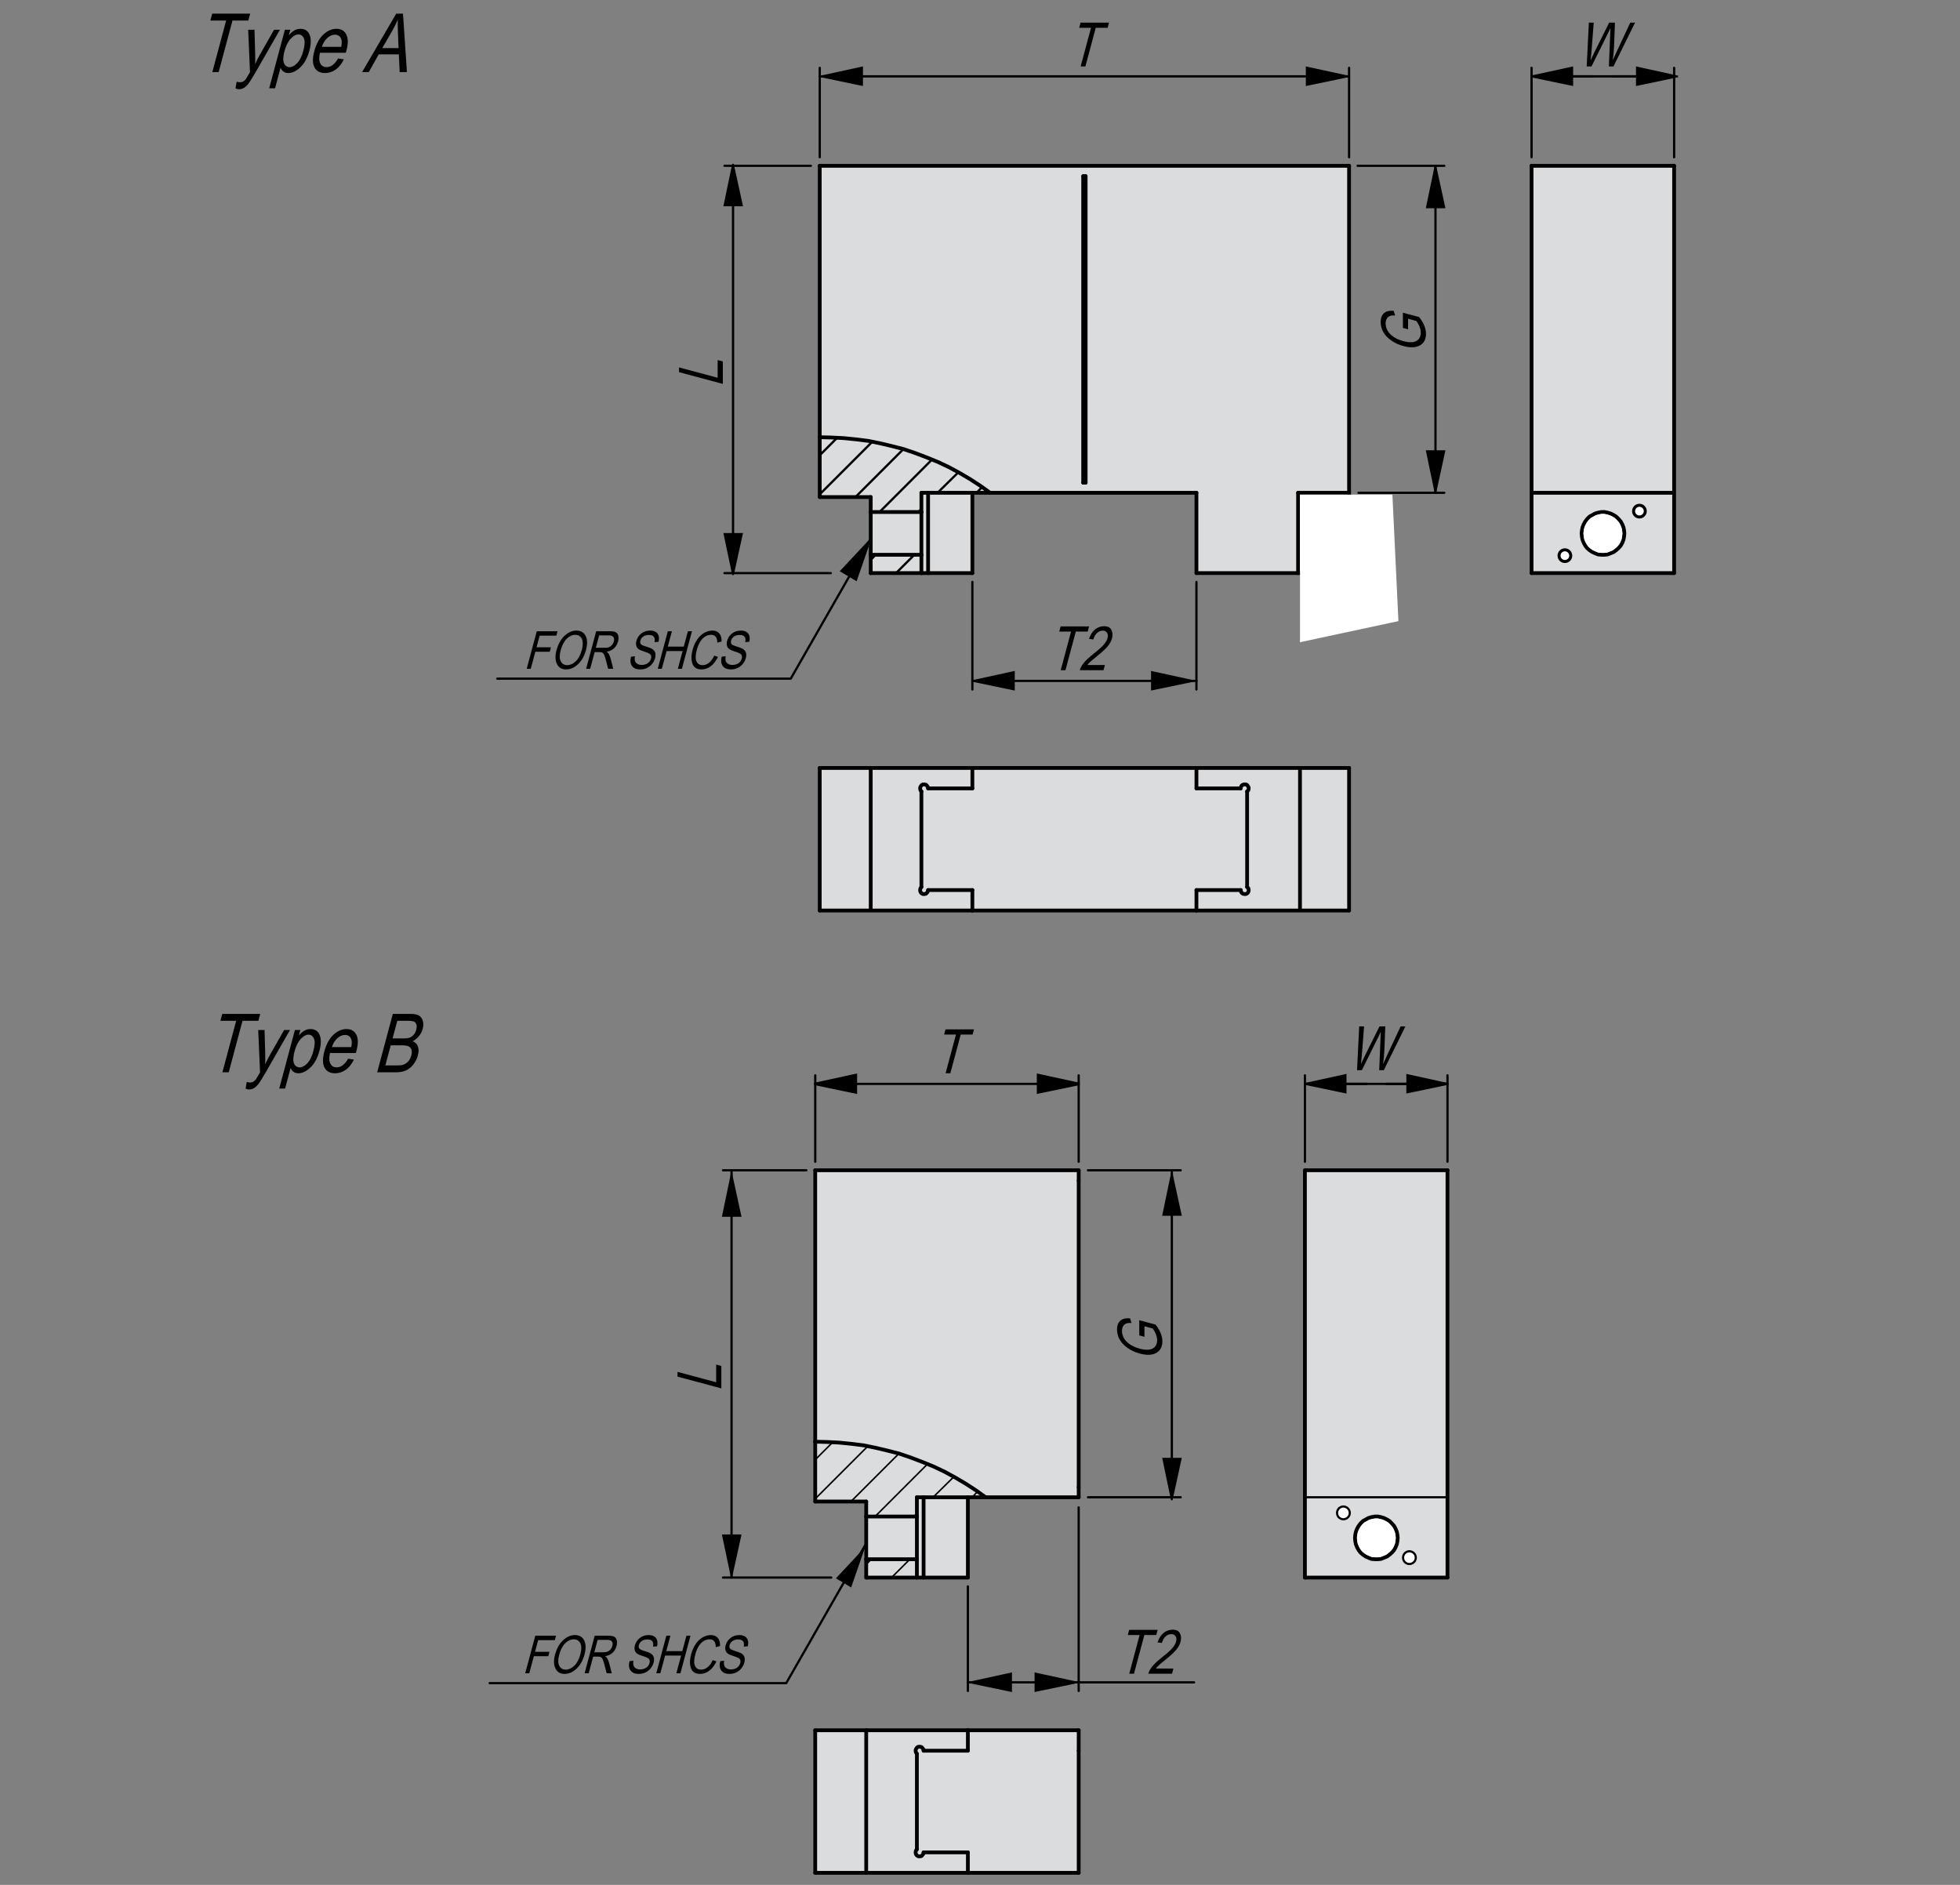 <?xml version="1.0" encoding="utf-8"?>
<!-- Generator: Adobe Illustrator 16.0.3, SVG Export Plug-In . SVG Version: 6.00 Build 0)  -->
<!DOCTYPE svg PUBLIC "-//W3C//DTD SVG 1.1//EN" "http://www.w3.org/Graphics/SVG/1.1/DTD/svg11.dtd">
<svg version="1.1" id="G316-both" xmlns="http://www.w3.org/2000/svg" xmlns:xlink="http://www.w3.org/1999/xlink" x="0px" y="0px"
	 width="650px" height="625px" viewBox="0 0 650 625" enable-background="new 0 0 650 625" xml:space="preserve">
<rect x="0" y="0" width="650" height="625" fill="#808080" stroke="none"/>
<g id="XMLID_19_">
	<g>
		<path fill="#DBDCDE" d="M532.113,169.778h-1.013l-1.113,0.203l-1.013,0.304l-0.911,0.506l-0.911,0.506l-0.81,0.811l-0.607,0.81
			l-0.507,0.911l-0.404,1.013l-0.203,1.012l-0.101,1.013l0.101,1.113l0.203,1.013l0.404,1.013l0.507,0.911l0.607,0.81l0.81,0.709
			l0.911,0.607l0.911,0.404l1.013,0.405l1.113,0.102h1.013l1.012-0.102l1.013-0.405l1.013-0.404l0.81-0.607l0.811-0.709l0.708-0.81
			l0.507-0.911l0.404-1.013l0.203-1.013l0.101-1.113l-0.101-1.013l-0.203-1.012l-0.404-1.013l-0.507-0.911l-0.708-0.81l-0.811-0.811
			l-0.81-0.506l-1.013-0.506l-1.013-0.304L532.113,169.778z M555.195,190.026h-47.278V54.976h47.278V190.026z"/>
		<polygon fill="#DBDCDE" points="532.113,183.952 531.101,183.952 529.987,183.851 528.975,183.445 528.063,183.041 
			527.152,182.434 526.343,181.725 525.735,180.915 525.229,180.004 524.824,178.991 524.621,177.979 524.521,176.865 
			524.621,175.853 524.824,174.841 525.229,173.828 525.735,172.917 526.343,172.107 527.152,171.297 528.063,170.791 
			528.975,170.285 529.987,169.981 531.101,169.778 532.113,169.778 533.125,169.981 534.138,170.285 535.15,170.791 
			535.96,171.297 536.771,172.107 537.479,172.917 537.985,173.828 538.39,174.841 538.593,175.853 538.693,176.865 
			538.593,177.979 538.39,178.991 537.985,180.004 537.479,180.915 536.771,181.725 535.96,182.434 535.15,183.041 534.138,183.445 
			533.125,183.851 		"/>
		<polygon fill="#DBDCDE" points="396.779,301.913 396.779,295.131 411.458,295.131 411.56,295.637 411.762,296.042 
			412.167,296.346 412.673,296.446 413.18,296.446 413.584,296.244 413.888,295.94 414.091,295.435 414.091,294.928 
			413.989,294.523 413.584,294.118 413.584,262.431 413.989,262.026 414.091,261.621 414.091,261.115 413.888,260.71 
			413.584,260.305 413.18,260.103 412.673,260.103 412.167,260.204 411.762,260.508 411.56,260.912 411.458,261.419 
			396.779,261.419 396.779,254.636 447.397,254.636 447.397,301.913 		"/>
		<polygon fill="#DBDCDE" points="271.852,254.636 322.471,254.636 322.471,261.419 307.792,261.419 307.69,260.912 
			307.387,260.508 307.083,260.204 306.577,260.103 306.07,260.103 305.666,260.305 305.362,260.71 305.159,261.115 
			305.159,261.621 305.261,262.026 305.564,262.431 305.564,294.118 305.261,294.523 305.159,294.928 305.159,295.435 
			305.362,295.94 305.666,296.244 306.07,296.446 306.577,296.446 307.083,296.346 307.387,296.042 307.69,295.637 307.792,295.131 
			322.471,295.131 322.471,301.913 271.852,301.913 		"/>
		<polygon fill="#DBDCDE" points="305.362,295.94 305.159,295.435 305.159,294.928 305.261,294.523 305.564,294.118 
			305.564,262.431 305.261,262.026 305.159,261.621 305.159,261.115 305.362,260.71 305.666,260.305 306.07,260.103 
			306.577,260.103 307.083,260.204 307.387,260.508 307.69,260.912 307.792,261.419 322.471,261.419 322.471,254.636 
			396.779,254.636 396.779,261.419 411.458,261.419 411.56,260.912 411.762,260.508 412.167,260.204 412.673,260.103 
			413.18,260.103 413.584,260.305 413.888,260.71 414.091,261.115 414.091,261.621 413.989,262.026 413.584,262.431 
			413.584,294.118 413.989,294.523 414.091,294.928 414.091,295.435 413.888,295.94 413.584,296.244 413.18,296.446 
			412.673,296.446 412.167,296.346 411.762,296.042 411.56,295.637 411.458,295.131 396.779,295.131 396.779,301.913 
			322.471,301.913 322.471,295.131 307.792,295.131 307.69,295.637 307.387,296.042 307.083,296.346 306.577,296.446 
			306.07,296.446 305.666,296.244 		"/>
		<rect x="359.22" y="58.417" fill="#DBDCDE" width="0.811" height="101.642"/>
		<path fill="#DBDCDE" d="M359.22,160.06h0.811V58.417h-0.811V160.06z M447.397,54.976v135.051h-50.618V163.4h-68.437l-3.24-2.328
			l-3.442-2.228l-3.442-2.024l-3.543-1.924l-3.645-1.721l-3.746-1.519l-3.746-1.417l-3.847-1.316l-3.948-1.013L291.897,147
			l-3.948-0.81l-4.049-0.506l-4.049-0.405l-3.948-0.202l-4.05-0.102v-90H447.397z"/>
		<polygon fill="#DBDCDE" points="328.343,163.4 322.471,163.4 307.792,163.4 305.564,163.4 305.564,169.778 288.759,169.778 
			288.759,164.818 271.852,164.818 271.852,144.976 275.902,145.077 279.85,145.279 283.899,145.685 287.949,146.19 291.897,147 
			295.744,147.911 299.692,148.924 303.54,150.24 307.285,151.657 311.031,153.176 314.676,154.896 318.219,156.82 321.661,158.845 
			325.103,161.072 		"/>
		<rect x="307.792" y="163.4" fill="#DBDCDE" width="14.679" height="26.626"/>
		<polygon fill="#DBDCDE" points="305.564,183.952 305.564,183.648 305.564,183.243 305.564,182.737 305.564,182.13 
			305.564,181.319 305.564,180.408 305.564,179.497 305.564,178.485 305.564,177.473 305.564,176.359 305.564,175.347 
			305.564,174.334 305.564,173.322 305.564,172.411 305.564,171.702 305.564,170.993 305.564,170.487 305.564,170.082 
			305.564,169.88 305.564,169.778 305.564,163.4 307.792,163.4 307.792,190.026 307.69,190.026 307.387,190.026 307.083,190.026 
			306.577,190.026 306.07,190.026 305.666,190.026 305.564,190.026 		"/>
		<rect x="288.759" y="183.952" fill="#DBDCDE" width="16.806" height="6.074"/>
		<polygon fill="#DBDCDE" points="305.564,183.648 305.564,183.952 288.759,183.952 288.759,183.648 288.759,183.243 
			288.759,182.737 288.759,182.13 288.759,181.319 288.759,180.408 288.759,179.497 288.759,178.485 288.759,177.473 
			288.759,176.359 288.759,175.347 288.759,174.334 288.759,173.322 288.759,172.411 288.759,171.702 288.759,170.993 
			288.759,170.487 288.759,170.082 288.759,169.88 288.759,169.778 305.564,169.778 305.564,169.88 305.564,170.082 
			305.564,170.487 305.564,170.993 305.564,171.702 305.564,172.411 305.564,173.322 305.564,174.334 305.564,175.347 
			305.564,176.359 305.564,177.473 305.564,178.485 305.564,179.497 305.564,180.408 305.564,181.319 305.564,182.13 
			305.564,182.737 305.564,183.243 		"/>
	</g>
	<g>
		
			<line fill="none" stroke="#000000" stroke-width="1.25" stroke-linecap="round" stroke-linejoin="round" stroke-miterlimit="10" x1="322.471" y1="190.026" x2="307.792" y2="190.026"/>
		
			<line fill="none" stroke="#000000" stroke-width="1.25" stroke-linecap="round" stroke-linejoin="round" stroke-miterlimit="10" x1="322.471" y1="190.026" x2="322.471" y2="163.4"/>
		
			<polyline fill="none" stroke="#000000" stroke-width="1.25" stroke-linecap="round" stroke-linejoin="round" stroke-miterlimit="10" points="
			307.792,190.026 307.69,190.026 307.387,190.026 307.083,190.026 306.577,190.026 306.07,190.026 305.666,190.026 
			305.564,190.026 		"/>
		
			<line fill="none" stroke="#000000" stroke-width="1.25" stroke-linecap="round" stroke-linejoin="round" stroke-miterlimit="10" x1="307.792" y1="190.026" x2="307.792" y2="163.4"/>
		
			<polyline fill="none" stroke="#000000" stroke-width="1.25" stroke-linecap="round" stroke-linejoin="round" stroke-miterlimit="10" points="
			305.564,163.4 307.792,163.4 322.471,163.4 328.343,163.4 		"/>
		
			<line fill="none" stroke="#000000" stroke-width="1.25" stroke-linecap="round" stroke-linejoin="round" stroke-miterlimit="10" x1="271.852" y1="144.976" x2="271.852" y2="164.818"/>
		
			<line fill="none" stroke="#000000" stroke-width="1.25" stroke-linecap="round" stroke-linejoin="round" stroke-miterlimit="10" x1="305.564" y1="169.778" x2="305.564" y2="163.4"/>
		
			<line fill="none" stroke="#000000" stroke-width="1.25" stroke-linecap="round" stroke-linejoin="round" stroke-miterlimit="10" x1="288.759" y1="164.818" x2="288.759" y2="169.778"/>
		
			<line fill="none" stroke="#000000" stroke-width="1.25" stroke-linecap="round" stroke-linejoin="round" stroke-miterlimit="10" x1="305.564" y1="190.026" x2="305.564" y2="183.952"/>
		
			<polyline fill="none" stroke="#000000" stroke-width="1.25" stroke-linecap="round" stroke-linejoin="round" stroke-miterlimit="10" points="
			288.708,190.026 288.759,190.026 305.564,190.026 		"/>
		
			<line fill="none" stroke="#000000" stroke-width="1.25" stroke-linecap="round" stroke-linejoin="round" stroke-miterlimit="10" x1="288.759" y1="183.952" x2="288.759" y2="190.026"/>
		
			<line fill="none" stroke="#000000" stroke-width="1.25" stroke-linecap="round" stroke-linejoin="round" stroke-miterlimit="10" x1="271.852" y1="164.818" x2="288.759" y2="164.818"/>
		
			<polyline fill="none" stroke="#000000" stroke-width="1.25" stroke-linecap="round" stroke-linejoin="round" stroke-miterlimit="10" points="
			305.564,169.778 305.564,169.88 305.564,170.082 305.564,170.487 305.564,170.993 305.564,171.702 305.564,172.411 
			305.564,173.322 305.564,174.334 305.564,175.347 305.564,176.359 305.564,177.473 305.564,178.485 305.564,179.497 
			305.564,180.408 305.564,181.319 305.564,182.13 305.564,182.737 305.564,183.243 305.564,183.648 305.564,183.952 		"/>
		
			<line fill="none" stroke="#000000" stroke-width="1.25" stroke-linecap="round" stroke-linejoin="round" stroke-miterlimit="10" x1="305.564" y1="169.778" x2="288.759" y2="169.778"/>
		
			<polyline fill="none" stroke="#000000" stroke-width="1.25" stroke-linecap="round" stroke-linejoin="round" stroke-miterlimit="10" points="
			288.759,169.778 288.759,169.88 288.759,170.082 288.759,170.487 288.759,170.993 288.759,171.702 288.759,172.411 
			288.759,173.322 288.759,174.334 288.759,175.347 288.759,176.359 288.759,177.473 288.759,178.485 288.759,179.497 
			288.759,180.408 288.759,181.319 288.759,182.13 288.759,182.737 288.759,183.243 288.759,183.648 288.759,183.952 		"/>
		
			<line fill="none" stroke="#000000" stroke-width="1.25" stroke-linecap="round" stroke-linejoin="round" stroke-miterlimit="10" x1="288.759" y1="183.952" x2="305.564" y2="183.952"/>
		
			<line fill="none" stroke="#000000" stroke-width="1.25" stroke-linecap="round" stroke-linejoin="round" stroke-miterlimit="10" x1="360.03" y1="58.417" x2="359.22" y2="58.417"/>
		
			<line fill="none" stroke="#000000" stroke-width="1.25" stroke-linecap="round" stroke-linejoin="round" stroke-miterlimit="10" x1="447.397" y1="54.976" x2="271.852" y2="54.976"/>
		
			<line fill="none" stroke="#000000" stroke-width="1.25" stroke-linecap="round" stroke-linejoin="round" stroke-miterlimit="10" x1="360.03" y1="58.417" x2="360.03" y2="160.06"/>
		
			<line fill="none" stroke="#000000" stroke-width="1.25" stroke-linecap="round" stroke-linejoin="round" stroke-miterlimit="10" x1="396.779" y1="163.4" x2="396.779" y2="190.026"/>
		
			<polyline fill="none" stroke="#000000" stroke-width="1.25" stroke-linecap="round" stroke-linejoin="round" stroke-miterlimit="10" points="
			328.343,163.4 325.103,161.072 321.661,158.845 318.219,156.82 314.676,154.896 311.031,153.176 307.285,151.657 303.54,150.24 
			299.692,148.924 295.744,147.911 291.897,147 287.949,146.19 283.899,145.685 279.85,145.279 275.902,145.077 271.852,144.976 		
			"/>
		
			<line fill="none" stroke="#000000" stroke-width="1.25" stroke-linecap="round" stroke-linejoin="round" stroke-miterlimit="10" x1="328.343" y1="163.4" x2="396.779" y2="163.4"/>
		
			<line fill="none" stroke="#000000" stroke-width="1.25" stroke-linecap="round" stroke-linejoin="round" stroke-miterlimit="10" x1="396.779" y1="190.026" x2="447.397" y2="190.026"/>
		
			<line fill="none" stroke="#000000" stroke-width="1.25" stroke-linecap="round" stroke-linejoin="round" stroke-miterlimit="10" x1="447.397" y1="190.026" x2="447.397" y2="54.976"/>
		
			<line fill="none" stroke="#000000" stroke-width="1.25" stroke-linecap="round" stroke-linejoin="round" stroke-miterlimit="10" x1="271.852" y1="144.976" x2="271.852" y2="54.976"/>
		
			<line fill="none" stroke="#000000" stroke-width="1.25" stroke-linecap="round" stroke-linejoin="round" stroke-miterlimit="10" x1="360.03" y1="160.06" x2="359.22" y2="160.06"/>
		
			<line fill="none" stroke="#000000" stroke-width="1.25" stroke-linecap="round" stroke-linejoin="round" stroke-miterlimit="10" x1="359.22" y1="58.417" x2="359.22" y2="160.06"/>
		
			<polygon fill="none" stroke="#000000" stroke-width="1.25" stroke-linecap="round" stroke-linejoin="round" stroke-miterlimit="10" points="
			524.521,176.865 524.621,175.853 524.824,174.841 525.229,173.828 525.735,172.917 526.343,172.107 527.152,171.297 
			528.063,170.791 528.975,170.285 529.987,169.981 531.101,169.778 532.113,169.778 533.125,169.981 534.138,170.285 
			535.15,170.791 535.96,171.297 536.771,172.107 537.479,172.917 537.985,173.828 538.39,174.841 538.593,175.853 538.693,176.865 
			538.593,177.979 538.39,178.991 537.985,180.004 537.479,180.915 536.771,181.725 535.96,182.434 535.15,183.041 534.138,183.445 
			533.125,183.851 532.113,183.952 531.101,183.952 529.987,183.851 528.975,183.445 528.063,183.041 527.152,182.434 
			526.343,181.725 525.735,180.915 525.229,180.004 524.824,178.991 524.621,177.979 		"/>
		
			<line fill="none" stroke="#000000" stroke-width="1.25" stroke-linecap="round" stroke-linejoin="round" stroke-miterlimit="10" x1="507.917" y1="190.026" x2="555.195" y2="190.026"/>
		
			<line fill="none" stroke="#000000" stroke-width="1.25" stroke-linecap="round" stroke-linejoin="round" stroke-miterlimit="10" x1="555.195" y1="190.026" x2="555.195" y2="54.976"/>
		
			<line fill="none" stroke="#000000" stroke-width="1.25" stroke-linecap="round" stroke-linejoin="round" stroke-miterlimit="10" x1="507.917" y1="54.976" x2="555.195" y2="54.976"/>
		
			<line fill="none" stroke="#000000" stroke-width="1.25" stroke-linecap="round" stroke-linejoin="round" stroke-miterlimit="10" x1="507.917" y1="190.026" x2="507.917" y2="54.976"/>
		
			<line fill="none" stroke="#000000" stroke-width="1.25" stroke-linecap="round" stroke-linejoin="round" stroke-miterlimit="10" x1="322.471" y1="301.913" x2="396.779" y2="301.913"/>
		
			<line fill="none" stroke="#000000" stroke-width="1.25" stroke-linecap="round" stroke-linejoin="round" stroke-miterlimit="10" x1="322.471" y1="254.636" x2="396.779" y2="254.636"/>
		
			<line fill="none" stroke="#000000" stroke-width="1.25" stroke-linecap="round" stroke-linejoin="round" stroke-miterlimit="10" x1="396.779" y1="295.131" x2="396.779" y2="301.913"/>
		
			<polyline fill="none" stroke="#000000" stroke-width="1.25" stroke-linecap="round" stroke-linejoin="round" stroke-miterlimit="10" points="
			413.584,262.431 413.989,262.026 414.091,261.621 414.091,261.115 413.888,260.71 413.584,260.305 413.18,260.103 
			412.673,260.103 412.167,260.204 411.762,260.508 411.56,260.912 411.458,261.419 		"/>
		
			<line fill="none" stroke="#000000" stroke-width="1.25" stroke-linecap="round" stroke-linejoin="round" stroke-miterlimit="10" x1="413.584" y1="262.431" x2="413.584" y2="294.118"/>
		
			<polyline fill="none" stroke="#000000" stroke-width="1.25" stroke-linecap="round" stroke-linejoin="round" stroke-miterlimit="10" points="
			411.458,295.131 411.56,295.637 411.762,296.042 412.167,296.346 412.673,296.446 413.18,296.446 413.584,296.244 413.888,295.94 
			414.091,295.435 414.091,294.928 413.989,294.523 413.584,294.118 		"/>
		
			<line fill="none" stroke="#000000" stroke-width="1.25" stroke-linecap="round" stroke-linejoin="round" stroke-miterlimit="10" x1="396.779" y1="295.131" x2="411.458" y2="295.131"/>
		
			<line fill="none" stroke="#000000" stroke-width="1.25" stroke-linecap="round" stroke-linejoin="round" stroke-miterlimit="10" x1="396.779" y1="301.913" x2="447.397" y2="301.913"/>
		
			<line fill="none" stroke="#000000" stroke-width="1.25" stroke-linecap="round" stroke-linejoin="round" stroke-miterlimit="10" x1="447.397" y1="254.636" x2="447.397" y2="301.913"/>
		
			<line fill="none" stroke="#000000" stroke-width="1.25" stroke-linecap="round" stroke-linejoin="round" stroke-miterlimit="10" x1="396.779" y1="254.636" x2="447.397" y2="254.636"/>
		
			<line fill="none" stroke="#000000" stroke-width="1.25" stroke-linecap="round" stroke-linejoin="round" stroke-miterlimit="10" x1="396.779" y1="254.636" x2="396.779" y2="261.419"/>
		
			<line fill="none" stroke="#000000" stroke-width="1.25" stroke-linecap="round" stroke-linejoin="round" stroke-miterlimit="10" x1="396.779" y1="261.419" x2="411.458" y2="261.419"/>
		
			<line fill="none" stroke="#000000" stroke-width="1.25" stroke-linecap="round" stroke-linejoin="round" stroke-miterlimit="10" x1="322.471" y1="295.131" x2="322.471" y2="301.913"/>
		
			<polyline fill="none" stroke="#000000" stroke-width="1.25" stroke-linecap="round" stroke-linejoin="round" stroke-miterlimit="10" points="
			305.564,262.431 305.261,262.026 305.159,261.621 305.159,261.115 305.362,260.71 305.666,260.305 306.07,260.103 
			306.577,260.103 307.083,260.204 307.387,260.508 307.69,260.912 307.792,261.419 		"/>
		
			<line fill="none" stroke="#000000" stroke-width="1.25" stroke-linecap="round" stroke-linejoin="round" stroke-miterlimit="10" x1="322.471" y1="261.419" x2="307.792" y2="261.419"/>
		
			<line fill="none" stroke="#000000" stroke-width="1.25" stroke-linecap="round" stroke-linejoin="round" stroke-miterlimit="10" x1="322.471" y1="254.636" x2="322.471" y2="261.419"/>
		
			<line fill="none" stroke="#000000" stroke-width="1.25" stroke-linecap="round" stroke-linejoin="round" stroke-miterlimit="10" x1="322.471" y1="254.636" x2="271.852" y2="254.636"/>
		
			<line fill="none" stroke="#000000" stroke-width="1.25" stroke-linecap="round" stroke-linejoin="round" stroke-miterlimit="10" x1="271.852" y1="254.636" x2="271.852" y2="301.913"/>
		
			<line fill="none" stroke="#000000" stroke-width="1.25" stroke-linecap="round" stroke-linejoin="round" stroke-miterlimit="10" x1="322.471" y1="301.913" x2="271.852" y2="301.913"/>
		
			<line fill="none" stroke="#000000" stroke-width="1.25" stroke-linecap="round" stroke-linejoin="round" stroke-miterlimit="10" x1="322.471" y1="295.131" x2="307.792" y2="295.131"/>
		
			<polyline fill="none" stroke="#000000" stroke-width="1.25" stroke-linecap="round" stroke-linejoin="round" stroke-miterlimit="10" points="
			307.792,295.131 307.69,295.637 307.387,296.042 307.083,296.346 306.577,296.446 306.07,296.446 305.666,296.244 305.362,295.94 
			305.159,295.435 305.159,294.928 305.261,294.523 305.564,294.118 		"/>
		
			<line fill="none" stroke="#000000" stroke-width="1.25" stroke-linecap="round" stroke-linejoin="round" stroke-miterlimit="10" x1="305.564" y1="262.431" x2="305.564" y2="294.118"/>
	</g>
</g>
<g>
	<path d="M239.713,127.296l-14.528-3.894v-1.574l12.813,3.434v-5.864l1.715,0.46V127.296z"/>
</g>
<g>
	<path d="M351.766,222.234l3.436-12.819h-3.922l0.459-1.715h9.439l-0.459,1.715h-3.943l-3.435,12.819H351.766z"/>
	<path d="M366.419,220.52l-0.46,1.715h-7.874c0.167-0.693,0.584-1.471,1.254-2.33c0.67-0.86,1.745-1.876,3.228-3.046
		c1.732-1.363,2.909-2.416,3.531-3.16s1.019-1.438,1.19-2.079c0.198-0.741,0.145-1.346-0.163-1.812s-0.778-0.699-1.412-0.699
		c-0.68,0-1.307,0.252-1.877,0.756s-0.982,1.228-1.234,2.169l-1.455-0.188c0.479-1.395,1.155-2.444,2.027-3.148
		c0.872-0.703,1.865-1.055,2.981-1.055c1.215,0,2.025,0.409,2.429,1.228c0.404,0.82,0.468,1.751,0.188,2.795
		c-0.247,0.925-0.729,1.812-1.445,2.66c-0.716,0.849-1.947,1.982-3.693,3.396c-1.111,0.894-1.838,1.502-2.178,1.827
		c-0.341,0.323-0.634,0.647-0.88,0.972H366.419z"/>
</g>
<g>
	<path d="M466.968,109.19l-1.715-0.459l-0.011-5.044l5.402,1.448c0.754,0.974,1.32,1.925,1.7,2.853s0.57,1.826,0.57,2.698
		c0,1.162-0.291,2.12-0.873,2.875c-0.581,0.756-1.432,1.25-2.549,1.482c-1.118,0.231-2.46,0.138-4.027-0.282
		c-1.586-0.425-2.97-1.063-4.146-1.913c-1.178-0.851-2.045-1.782-2.604-2.798c-0.559-1.014-0.838-2.112-0.838-3.295
		c0-0.871,0.162-1.59,0.486-2.157c0.323-0.567,0.782-0.982,1.377-1.246s1.411-0.362,2.449-0.294l0.475,1.543
		c-0.818-0.028-1.432,0.049-1.838,0.23c-0.407,0.182-0.726,0.479-0.957,0.893c-0.23,0.414-0.347,0.917-0.347,1.511
		c0,0.865,0.21,1.666,0.63,2.402s1.073,1.414,1.959,2.031c0.887,0.617,1.968,1.096,3.244,1.438c1.945,0.521,3.401,0.505,4.37-0.047
		s1.454-1.479,1.454-2.78c0-0.621-0.149-1.297-0.446-2.026c-0.297-0.73-0.651-1.342-1.061-1.834l-2.706-0.726V109.19z"/>
</g>
<g>
	<path d="M174.674,221.758l3.335-12.448h6.885l-0.394,1.47h-5.535l-1.032,3.854h4.788l-0.394,1.47h-4.788l-1.515,5.655H174.674z"/>
	<path d="M184.532,215.695c0.569-2.123,1.473-3.755,2.712-4.896c1.24-1.141,2.556-1.711,3.948-1.711c0.9,0,1.652,0.254,2.257,0.764
		c0.606,0.51,0.995,1.25,1.167,2.221c0.173,0.972,0.08,2.127-0.28,3.469c-0.494,1.846-1.316,3.349-2.464,4.51
		c-1.266,1.278-2.645,1.918-4.139,1.918c-1.506,0-2.541-0.656-3.106-1.97C184.113,218.811,184.082,217.376,184.532,215.695z
		 M185.919,215.716c-0.412,1.536-0.393,2.728,0.057,3.574c0.449,0.847,1.157,1.271,2.125,1.271c0.99,0,1.937-0.428,2.835-1.283
		c0.9-0.856,1.573-2.113,2.018-3.773c0.287-1.07,0.37-2.028,0.251-2.872c-0.093-0.646-0.354-1.163-0.786-1.551
		c-0.43-0.389-0.963-0.583-1.597-0.583c-1.019,0-1.971,0.425-2.859,1.275C187.077,212.623,186.396,213.937,185.919,215.716z"/>
	<path d="M194.377,221.758l3.335-12.448h4.525c0.945,0,1.611,0.115,2,0.348c0.388,0.232,0.654,0.618,0.797,1.158
		c0.145,0.541,0.121,1.167-0.07,1.88c-0.251,0.938-0.7,1.7-1.346,2.283c-0.646,0.582-1.457,0.952-2.434,1.111
		c0.319,0.228,0.545,0.458,0.681,0.692c0.275,0.476,0.487,1.004,0.636,1.587l0.875,3.389h-1.697l-0.668-2.589
		c-0.256-1.013-0.471-1.694-0.646-2.046c-0.174-0.352-0.371-0.588-0.59-0.71c-0.219-0.123-0.554-0.183-1.006-0.183h-1.561
		l-1.481,5.527H194.377z M197.591,214.803h2.903c0.634,0,1.136-0.076,1.505-0.229c0.369-0.152,0.693-0.393,0.974-0.721
		c0.28-0.329,0.479-0.711,0.596-1.146c0.168-0.628,0.117-1.123-0.155-1.482s-0.77-0.538-1.494-0.538h-3.226L197.591,214.803z"/>
	<path d="M209.255,217.75l1.31-0.136c-0.116,0.685-0.105,1.219,0.033,1.601c0.139,0.382,0.4,0.689,0.786,0.922
		c0.384,0.231,0.856,0.348,1.417,0.348c0.804,0,1.48-0.196,2.03-0.59c0.549-0.393,0.907-0.901,1.076-1.529
		c0.098-0.366,0.104-0.688,0.016-0.961c-0.087-0.274-0.271-0.499-0.55-0.674s-0.915-0.423-1.91-0.743
		c-0.886-0.285-1.494-0.572-1.824-0.861c-0.329-0.289-0.549-0.655-0.656-1.1s-0.085-0.947,0.065-1.507
		c0.27-1.008,0.815-1.831,1.638-2.472c0.822-0.64,1.785-0.959,2.889-0.959c0.759,0,1.382,0.149,1.871,0.449
		c0.488,0.3,0.814,0.73,0.978,1.292c0.165,0.56,0.156,1.22-0.025,1.978l-1.331,0.119c0.149-0.81,0.068-1.409-0.243-1.8
		c-0.312-0.391-0.844-0.586-1.596-0.586c-0.765,0-1.394,0.171-1.887,0.514c-0.494,0.342-0.813,0.785-0.958,1.329
		c-0.135,0.503-0.093,0.894,0.127,1.171c0.22,0.277,0.806,0.559,1.759,0.843c0.933,0.278,1.576,0.521,1.928,0.726
		c0.537,0.317,0.895,0.735,1.073,1.253c0.18,0.518,0.173,1.135-0.02,1.854c-0.191,0.713-0.532,1.361-1.022,1.946
		c-0.491,0.586-1.064,1.031-1.721,1.337c-0.656,0.305-1.389,0.457-2.198,0.457c-1.263,0-2.167-0.379-2.713-1.138
		C209.05,220.074,208.937,219.046,209.255,217.75z"/>
	<path d="M218.14,221.758l3.335-12.448h1.351l-1.37,5.111h5.306l1.37-5.111h1.35l-3.335,12.448h-1.35l1.572-5.867h-5.306
		l-1.572,5.867H218.14z"/>
	<path d="M236.849,217.394l1.247,0.416c-0.675,1.397-1.479,2.44-2.413,3.129c-0.935,0.688-1.94,1.031-3.015,1.031
		c-0.945,0-1.691-0.23-2.238-0.692c-0.546-0.462-0.897-1.202-1.051-2.222c-0.154-1.021-0.046-2.224,0.326-3.611
		c0.367-1.371,0.892-2.531,1.574-3.479c0.682-0.949,1.453-1.665,2.314-2.15c0.86-0.483,1.741-0.726,2.642-0.726
		c0.985,0,1.751,0.306,2.295,0.919c0.544,0.612,0.799,1.513,0.764,2.698l-1.428,0.382c0.009-1.727-0.668-2.59-2.035-2.59
		c-0.68,0-1.316,0.174-1.908,0.523c-0.592,0.348-1.136,0.891-1.631,1.627s-0.894,1.669-1.195,2.796
		c-0.457,1.705-0.5,2.984-0.128,3.837c0.371,0.854,1.055,1.279,2.051,1.279c0.736,0,1.441-0.262,2.117-0.785
		C235.812,219.251,236.382,218.457,236.849,217.394z"/>
	<path d="M239.342,217.75l1.31-0.136c-0.116,0.685-0.105,1.219,0.033,1.601c0.139,0.382,0.4,0.689,0.786,0.922
		c0.384,0.231,0.856,0.348,1.417,0.348c0.804,0,1.48-0.196,2.03-0.59c0.549-0.393,0.907-0.901,1.076-1.529
		c0.098-0.366,0.104-0.688,0.016-0.961c-0.087-0.274-0.271-0.499-0.55-0.674s-0.915-0.423-1.91-0.743
		c-0.886-0.285-1.494-0.572-1.824-0.861c-0.329-0.289-0.549-0.655-0.656-1.1s-0.085-0.947,0.065-1.507
		c0.27-1.008,0.815-1.831,1.638-2.472c0.822-0.64,1.785-0.959,2.889-0.959c0.759,0,1.382,0.149,1.871,0.449
		c0.488,0.3,0.814,0.73,0.978,1.292c0.165,0.56,0.156,1.22-0.025,1.978l-1.331,0.119c0.149-0.81,0.068-1.409-0.243-1.8
		c-0.312-0.391-0.844-0.586-1.596-0.586c-0.765,0-1.394,0.171-1.887,0.514c-0.494,0.342-0.813,0.785-0.958,1.329
		c-0.135,0.503-0.093,0.894,0.127,1.171c0.22,0.277,0.806,0.559,1.759,0.843c0.933,0.278,1.576,0.521,1.928,0.726
		c0.537,0.317,0.895,0.735,1.073,1.253c0.18,0.518,0.173,1.135-0.02,1.854c-0.191,0.713-0.532,1.361-1.022,1.946
		c-0.491,0.586-1.064,1.031-1.721,1.337c-0.656,0.305-1.389,0.457-2.198,0.457c-1.263,0-2.167-0.379-2.713-1.138
		C239.137,220.074,239.023,219.046,239.342,217.75z"/>
</g>
<g>
	<path d="M526.198,22.034l0.721-14.527h1.612l-0.737,9.523c-0.07,0.977-0.167,1.968-0.29,2.972l1.254-2.685l4.894-9.811h1.913
		l-0.271,7.353c-0.065,1.791-0.216,3.505-0.45,5.143c0.405-0.944,0.883-1.998,1.432-3.161l4.376-9.334h1.584l-7.165,14.527h-1.514
		l0.449-11.068l0.081-1.705c-0.282,0.634-0.55,1.202-0.804,1.705l-5.491,11.068H526.198z"/>
</g>
<path fill="none" stroke="#000000" stroke-width="0.51" stroke-miterlimit="10" d="M556.47,25.343l-13.665,2.872v-5.878
	L556.47,25.343"/>
<path fill="none" stroke="#000000" stroke-width="0.51" stroke-miterlimit="10" d="M395.782,225.796l-13.802,2.87v-5.876
	L395.782,225.796"/>
<path fill="none" stroke="#000000" stroke-width="0.51" stroke-miterlimit="10" d="M243.084,54.343l3.006,13.803h-5.877
	L243.084,54.343 M243.084,190.662l-2.871-13.667h5.877L243.084,190.662"/>
<path fill="none" stroke="#000000" stroke-width="0.75" stroke-linecap="round" stroke-linejoin="round" stroke-miterlimit="10" d="
	M262.235,225.029l26.523-46.343 M164.918,225.029h97.317"/>
<path fill="none" stroke="#000000" stroke-width="0.75" stroke-linecap="round" stroke-linejoin="round" stroke-miterlimit="10" d="
	M271.853,52.141 M447.396,52.141"/>
<path fill="none" stroke="#000000" stroke-width="0.75" stroke-linecap="round" stroke-linejoin="round" stroke-miterlimit="10" d="
	M528.368,25.325 M555.196,25.325 M555.196,25.325h-20.348 M555.196,52.141V22.492 M507.918,52.141"/>
<path fill="none" stroke="#000000" stroke-width="0.75" stroke-linecap="round" stroke-linejoin="round" stroke-miterlimit="10" d="
	M396.778,225.778 M396.778,192.963v35.651 M322.47,192.963"/>
<path fill="none" stroke="#000000" stroke-width="0.75" stroke-linecap="round" stroke-linejoin="round" stroke-miterlimit="10" d="
	M243.101,190.028V54.977 M268.917,54.977h-28.65 M275.5,190.028h-35.234"/>
<path fill="none" stroke="#000000" stroke-width="0.75" stroke-linecap="round" stroke-linejoin="round" stroke-miterlimit="10" d="
	M450.518,163.4 M450.232,54.977"/>
<path d="M556.47,25.343l-13.665,2.872v-5.878"/>
<path d="M395.782,225.796l-13.802,2.87v-5.876"/>
<path d="M243.084,54.343l3.006,13.803h-5.877 M243.084,190.662l-2.871-13.667h5.877"/>
<path fill="none" stroke="#000000" stroke-width="0.75" stroke-linecap="round" stroke-linejoin="round" stroke-miterlimit="10" d="
	M325.711,161.478l-1.822,1.923 M317.813,156.618l-6.884,6.782 M305.564,168.767l-1.013,1.013 M309.106,152.365l-17.412,17.414
	 M299.591,148.925l-15.895,15.894 M289.265,146.495l-17.413,17.413 M277.724,145.077l-5.872,5.874 M303.235,183.952l-6.073,6.076
	 M290.378,183.952l-1.62,1.723"/>
<polyline fill="#FFFFFF" points="525.104,176.866 525.194,175.942 525.379,175.022 525.749,174.101 526.209,173.272 
	526.764,172.531 527.503,171.794 528.331,171.333 529.158,170.875 530.084,170.597 531.098,170.412 532.019,170.412 532.94,170.597 
	533.865,170.875 534.784,171.333 535.521,171.794 536.26,172.531 536.905,173.272 537.365,174.101 537.736,175.022 537.922,175.942 
	538.013,176.866 537.922,177.881 537.736,178.801 537.365,179.725 536.905,180.554 536.26,181.293 535.521,181.936 534.784,182.492 
	533.865,182.861 532.94,183.228 532.019,183.319 531.098,183.319 530.084,183.228 529.158,182.861 528.331,182.492 527.503,181.936 
	526.764,181.293 526.209,180.554 525.749,179.725 525.379,178.801 525.194,177.881 525.104,176.866 "/>
<line fill="none" stroke="#000000" stroke-width="1.25" stroke-linecap="round" stroke-linejoin="round" stroke-miterlimit="10" x1="447.396" y1="163.4" x2="430.492" y2="163.4"/>
<line fill="none" stroke="#000000" stroke-width="1.25" stroke-linecap="round" stroke-linejoin="round" stroke-miterlimit="10" x1="430.492" y1="190.028" x2="430.492" y2="163.4"/>
<polygon fill="#FFFFFF" points="431.121,164.016 461.764,164.016 463.764,205.954 431.121,212.954 "/>
<line fill="none" stroke="#000000" stroke-width="1.25" stroke-miterlimit="10" x1="507.918" y1="163.4" x2="555.196" y2="163.4"/>
<line fill="none" stroke="#000000" stroke-width="1.25" stroke-miterlimit="10" x1="288.759" y1="254.635" x2="288.759" y2="301.911"/>
<line fill="#FFFFFF" stroke="#000000" stroke-width="1.25" stroke-miterlimit="10" x1="431.121" y1="254.635" x2="431.121" y2="301.911"/>
<circle fill="#FFFFFF" stroke="#000000" stroke-miterlimit="10" cx="543.688" cy="169.483" r="1.941"/>
<circle fill="#FFFFFF" stroke="#000000" stroke-miterlimit="10" cx="518.969" cy="184.248" r="1.941"/>
<g id="XMLID_20_">
	<g>
		<polygon fill="#DBDCDE" points="455.937,502.851 456.949,502.851 457.961,503.053 458.974,503.356 459.986,503.863 
			460.796,504.369 461.605,505.179 462.314,505.989 462.82,506.9 463.226,507.912 463.428,508.925 463.529,509.938 463.428,511.051 
			463.226,512.063 462.82,513.075 462.314,513.986 461.605,514.797 460.796,515.505 459.986,516.112 458.974,516.518 
			457.961,516.923 456.949,517.023 455.937,517.023 454.823,516.923 453.811,516.518 452.899,516.112 451.988,515.505 
			451.179,514.797 450.571,513.986 450.064,513.075 449.66,512.063 449.457,511.051 449.356,509.938 449.457,508.925 
			449.66,507.912 450.064,506.9 450.571,505.989 451.179,505.179 451.988,504.369 452.899,503.863 453.811,503.356 454.823,503.053 
					"/>
		<path fill="#DBDCDE" d="M480.031,523.098h-47.278V388.047h47.278V523.098z M456.949,502.851h-1.013l-1.113,0.202l-1.013,0.304
			l-0.911,0.507l-0.911,0.506l-0.81,0.81l-0.607,0.811l-0.507,0.911l-0.404,1.012l-0.203,1.013l-0.101,1.013l0.101,1.113
			l0.203,1.013l0.404,1.012l0.507,0.911l0.607,0.811l0.81,0.708l0.911,0.607l0.911,0.405l1.013,0.405l1.113,0.101h1.013l1.012-0.101
			l1.013-0.405l1.013-0.405l0.81-0.607l0.81-0.708l0.709-0.811l0.506-0.911l0.405-1.012l0.202-1.013l0.102-1.113l-0.102-1.013
			l-0.202-1.013l-0.405-1.012l-0.506-0.911l-0.709-0.811l-0.81-0.81l-0.81-0.506l-1.013-0.507l-1.013-0.304L456.949,502.851z"/>
		<polygon fill="#DBDCDE" points="357.727,493.132 357.727,496.473 326.849,496.473 323.609,494.144 320.167,491.917 
			316.725,489.892 313.182,487.969 309.537,486.247 305.792,484.729 302.046,483.312 298.199,481.995 294.25,480.983 
			290.403,480.072 286.455,479.262 282.406,478.756 278.356,478.351 274.408,478.148 270.358,478.047 270.358,388.047 
			357.727,388.047 357.727,391.489 		"/>
		<polygon fill="#DBDCDE" points="326.849,496.473 320.977,496.473 306.298,496.473 304.07,496.473 304.07,502.851 287.265,502.851 
			287.265,497.89 270.358,497.89 270.358,478.047 274.408,478.148 278.356,478.351 282.406,478.756 286.455,479.262 
			290.403,480.072 294.25,480.983 298.199,481.995 302.046,483.312 305.792,484.729 309.537,486.247 313.182,487.969 
			316.725,489.892 320.167,491.917 323.609,494.144 		"/>
		<polygon fill="#DBDCDE" points="320.977,614.222 320.977,621.005 270.358,621.005 270.358,573.727 320.977,573.727 
			320.977,580.51 306.298,580.51 306.196,580.003 305.893,579.599 305.589,579.295 305.083,579.193 304.577,579.193 
			304.172,579.396 303.868,579.801 303.666,580.206 303.666,580.712 303.767,581.117 304.07,581.521 304.07,613.199 
			303.767,613.614 303.666,614.02 303.666,614.525 303.868,615.021 304.172,615.325 304.577,615.538 305.083,615.538 
			305.589,615.437 305.893,615.133 306.196,614.718 306.298,614.222 		"/>
		<rect x="306.298" y="496.473" fill="#DBDCDE" width="14.679" height="26.625"/>
		<polygon fill="#DBDCDE" points="306.298,496.473 306.298,523.098 306.196,523.098 305.893,523.098 305.589,523.098 
			305.083,523.098 304.577,523.098 304.172,523.098 304.07,523.098 304.07,517.023 304.07,516.72 304.07,516.315 304.07,515.809 
			304.07,515.201 304.07,514.392 304.07,513.48 304.07,512.569 304.07,511.557 304.07,510.545 304.07,509.431 304.07,508.419 
			304.07,507.406 304.07,506.394 304.07,505.482 304.07,504.774 304.07,504.065 304.07,503.56 304.07,503.154 304.07,502.952 
			304.07,502.851 304.07,496.473 		"/>
		<polygon fill="#DBDCDE" points="303.868,615.021 303.666,614.525 303.666,614.02 303.767,613.614 304.07,613.199 304.07,581.521 
			303.767,581.117 303.666,580.712 303.666,580.206 303.868,579.801 304.172,579.396 304.577,579.193 305.083,579.193 
			305.589,579.295 305.893,579.599 306.196,580.003 306.298,580.51 320.977,580.51 320.977,573.727 357.727,573.727 357.727,580.51 
			357.727,614.222 357.727,621.005 320.977,621.005 320.977,614.222 306.298,614.222 306.196,614.718 305.893,615.133 
			305.589,615.437 305.083,615.538 304.577,615.538 304.172,615.325 		"/>
		<rect x="287.265" y="517.023" fill="#DBDCDE" width="16.805" height="6.074"/>
		<polygon fill="#DBDCDE" points="304.07,516.72 304.07,517.023 287.265,517.023 287.265,516.72 287.265,516.315 287.265,515.809 
			287.265,515.201 287.265,514.392 287.265,513.48 287.265,512.569 287.265,511.557 287.265,510.545 287.265,509.431 
			287.265,508.419 287.265,507.406 287.265,506.394 287.265,505.482 287.265,504.774 287.265,504.065 287.265,503.56 
			287.265,503.154 287.265,502.952 287.265,502.851 304.07,502.851 304.07,502.952 304.07,503.154 304.07,503.56 304.07,504.065 
			304.07,504.774 304.07,505.482 304.07,506.394 304.07,507.406 304.07,508.419 304.07,509.431 304.07,510.545 304.07,511.557 
			304.07,512.569 304.07,513.48 304.07,514.392 304.07,515.201 304.07,515.809 304.07,516.315 		"/>
	</g>
	<g>
		
			<line fill="none" stroke="#000000" stroke-width="1.25" stroke-linecap="round" stroke-linejoin="round" stroke-miterlimit="10" x1="320.977" y1="523.098" x2="306.298" y2="523.098"/>
		
			<line fill="none" stroke="#000000" stroke-width="1.25" stroke-linecap="round" stroke-linejoin="round" stroke-miterlimit="10" x1="320.977" y1="523.098" x2="320.977" y2="496.473"/>
		
			<polyline fill="none" stroke="#000000" stroke-width="1.25" stroke-linecap="round" stroke-linejoin="round" stroke-miterlimit="10" points="
			306.298,523.098 306.196,523.098 305.893,523.098 305.589,523.098 305.083,523.098 304.577,523.098 304.172,523.098 
			304.07,523.098 		"/>
		
			<line fill="none" stroke="#000000" stroke-width="1.25" stroke-linecap="round" stroke-linejoin="round" stroke-miterlimit="10" x1="306.298" y1="523.098" x2="306.298" y2="496.473"/>
		
			<polyline fill="none" stroke="#000000" stroke-width="1.25" stroke-linecap="round" stroke-linejoin="round" stroke-miterlimit="10" points="
			304.07,496.473 306.298,496.473 320.977,496.473 326.849,496.473 		"/>
		
			<line fill="none" stroke="#000000" stroke-width="1.25" stroke-linecap="round" stroke-linejoin="round" stroke-miterlimit="10" x1="270.358" y1="478.047" x2="270.358" y2="497.89"/>
		
			<line fill="none" stroke="#000000" stroke-width="1.25" stroke-linecap="round" stroke-linejoin="round" stroke-miterlimit="10" x1="304.07" y1="502.851" x2="304.07" y2="496.473"/>
		
			<line fill="none" stroke="#000000" stroke-width="1.25" stroke-linecap="round" stroke-linejoin="round" stroke-miterlimit="10" x1="287.265" y1="497.89" x2="287.265" y2="502.851"/>
		
			<line fill="none" stroke="#000000" stroke-width="1.25" stroke-linecap="round" stroke-linejoin="round" stroke-miterlimit="10" x1="304.07" y1="523.098" x2="304.07" y2="517.023"/>
		
			<line fill="none" stroke="#000000" stroke-width="1.25" stroke-linecap="round" stroke-linejoin="round" stroke-miterlimit="10" x1="287.265" y1="523.098" x2="304.07" y2="523.098"/>
		
			<line fill="none" stroke="#000000" stroke-width="1.25" stroke-linecap="round" stroke-linejoin="round" stroke-miterlimit="10" x1="287.265" y1="517.023" x2="287.265" y2="523.098"/>
		
			<line fill="none" stroke="#000000" stroke-width="1.25" stroke-linecap="round" stroke-linejoin="round" stroke-miterlimit="10" x1="270.358" y1="497.89" x2="287.265" y2="497.89"/>
		
			<polyline fill="none" stroke="#000000" stroke-width="1.25" stroke-linecap="round" stroke-linejoin="round" stroke-miterlimit="10" points="
			304.07,502.851 304.07,502.952 304.07,503.154 304.07,503.56 304.07,504.065 304.07,504.774 304.07,505.482 304.07,506.394 
			304.07,507.406 304.07,508.419 304.07,509.431 304.07,510.545 304.07,511.557 304.07,512.569 304.07,513.48 304.07,514.392 
			304.07,515.201 304.07,515.809 304.07,516.315 304.07,516.72 304.07,517.023 		"/>
		
			<line fill="none" stroke="#000000" stroke-width="1.25" stroke-linecap="round" stroke-linejoin="round" stroke-miterlimit="10" x1="304.07" y1="502.851" x2="287.265" y2="502.851"/>
		
			<polyline fill="none" stroke="#000000" stroke-width="1.25" stroke-linecap="round" stroke-linejoin="round" stroke-miterlimit="10" points="
			287.265,502.851 287.265,502.952 287.265,503.154 287.265,503.56 287.265,504.065 287.265,504.774 287.265,505.482 
			287.265,506.394 287.265,507.406 287.265,508.419 287.265,509.431 287.265,510.545 287.265,511.557 287.265,512.569 
			287.265,513.48 287.265,514.392 287.265,515.201 287.265,515.809 287.265,516.315 287.265,516.72 287.265,517.023 		"/>
		
			<line fill="none" stroke="#000000" stroke-width="1.25" stroke-linecap="round" stroke-linejoin="round" stroke-miterlimit="10" x1="287.265" y1="517.023" x2="304.07" y2="517.023"/>
		
			<line fill="none" stroke="#000000" stroke-width="1.25" stroke-linecap="round" stroke-linejoin="round" stroke-miterlimit="10" x1="357.727" y1="388.047" x2="270.358" y2="388.047"/>
		
			<polyline fill="none" stroke="#000000" stroke-width="1.25" stroke-linecap="round" stroke-linejoin="round" stroke-miterlimit="10" points="
			326.849,496.473 323.609,494.144 320.167,491.917 316.725,489.892 313.182,487.969 309.537,486.247 305.792,484.729 
			302.046,483.312 298.199,481.995 294.25,480.983 290.403,480.072 286.455,479.262 282.406,478.756 278.356,478.351 
			274.408,478.148 270.358,478.047 		"/>
		
			<line fill="none" stroke="#000000" stroke-width="1.25" stroke-linecap="round" stroke-linejoin="round" stroke-miterlimit="10" x1="326.849" y1="496.473" x2="357.727" y2="496.473"/>
		
			<line fill="none" stroke="#000000" stroke-width="1.25" stroke-linecap="round" stroke-linejoin="round" stroke-miterlimit="10" x1="357.727" y1="391.489" x2="357.727" y2="388.047"/>
		
			<line fill="none" stroke="#000000" stroke-width="1.25" stroke-linecap="round" stroke-linejoin="round" stroke-miterlimit="10" x1="357.727" y1="496.473" x2="357.727" y2="493.132"/>
		
			<line fill="none" stroke="#000000" stroke-width="1.25" stroke-linecap="round" stroke-linejoin="round" stroke-miterlimit="10" x1="270.358" y1="478.047" x2="270.358" y2="388.047"/>
		
			<line fill="none" stroke="#000000" stroke-width="1.25" stroke-linecap="round" stroke-linejoin="round" stroke-miterlimit="10" x1="357.727" y1="391.489" x2="357.727" y2="493.132"/>
		
			<polygon fill="none" stroke="#000000" stroke-width="1.25" stroke-linecap="round" stroke-linejoin="round" stroke-miterlimit="10" points="
			449.356,509.938 449.457,508.925 449.66,507.912 450.064,506.9 450.571,505.989 451.179,505.179 451.988,504.369 452.899,503.863 
			453.811,503.356 454.823,503.053 455.937,502.851 456.949,502.851 457.961,503.053 458.974,503.356 459.986,503.863 
			460.796,504.369 461.605,505.179 462.314,505.989 462.82,506.9 463.226,507.912 463.428,508.925 463.529,509.938 463.428,511.051 
			463.226,512.063 462.82,513.075 462.314,513.986 461.605,514.797 460.796,515.505 459.986,516.112 458.974,516.518 
			457.961,516.923 456.949,517.023 455.937,517.023 454.823,516.923 453.811,516.518 452.899,516.112 451.988,515.505 
			451.179,514.797 450.571,513.986 450.064,513.075 449.66,512.063 449.457,511.051 		"/>
		
			<line fill="none" stroke="#000000" stroke-width="1.25" stroke-linecap="round" stroke-linejoin="round" stroke-miterlimit="10" x1="432.753" y1="523.098" x2="480.031" y2="523.098"/>
		
			<line fill="none" stroke="#000000" stroke-width="1.25" stroke-linecap="round" stroke-linejoin="round" stroke-miterlimit="10" x1="480.031" y1="523.098" x2="480.031" y2="388.047"/>
		
			<line fill="none" stroke="#000000" stroke-width="1.25" stroke-linecap="round" stroke-linejoin="round" stroke-miterlimit="10" x1="432.753" y1="388.047" x2="480.031" y2="388.047"/>
		
			<line fill="none" stroke="#000000" stroke-width="1.25" stroke-linecap="round" stroke-linejoin="round" stroke-miterlimit="10" x1="432.753" y1="523.098" x2="432.753" y2="388.047"/>
		
			<line fill="none" stroke="#000000" stroke-width="1.25" stroke-linecap="round" stroke-linejoin="round" stroke-miterlimit="10" x1="320.977" y1="621.005" x2="357.727" y2="621.005"/>
		
			<line fill="none" stroke="#000000" stroke-width="1.25" stroke-linecap="round" stroke-linejoin="round" stroke-miterlimit="10" x1="320.977" y1="573.727" x2="357.727" y2="573.727"/>
		
			<polyline fill="none" stroke="#000000" stroke-width="1.25" stroke-linecap="round" stroke-linejoin="round" stroke-miterlimit="10" points="
			357.727,580.51 357.727,614.222 357.727,621.005 		"/>
		
			<line fill="none" stroke="#000000" stroke-width="1.25" stroke-linecap="round" stroke-linejoin="round" stroke-miterlimit="10" x1="357.727" y1="573.727" x2="357.727" y2="580.51"/>
		
			<line fill="none" stroke="#000000" stroke-width="1.25" stroke-linecap="round" stroke-linejoin="round" stroke-miterlimit="10" x1="320.977" y1="614.222" x2="320.977" y2="621.005"/>
		
			<polyline fill="none" stroke="#000000" stroke-width="1.25" stroke-linecap="round" stroke-linejoin="round" stroke-miterlimit="10" points="
			304.07,581.521 303.767,581.117 303.666,580.712 303.666,580.206 303.868,579.801 304.172,579.396 304.577,579.193 
			305.083,579.193 305.589,579.295 305.893,579.599 306.196,580.003 306.298,580.51 		"/>
		
			<line fill="none" stroke="#000000" stroke-width="1.25" stroke-linecap="round" stroke-linejoin="round" stroke-miterlimit="10" x1="320.977" y1="580.51" x2="306.298" y2="580.51"/>
		
			<line fill="none" stroke="#000000" stroke-width="1.25" stroke-linecap="round" stroke-linejoin="round" stroke-miterlimit="10" x1="320.977" y1="573.727" x2="320.977" y2="580.51"/>
		
			<line fill="none" stroke="#000000" stroke-width="1.25" stroke-linecap="round" stroke-linejoin="round" stroke-miterlimit="10" x1="320.977" y1="573.727" x2="270.358" y2="573.727"/>
		
			<line fill="none" stroke="#000000" stroke-width="1.25" stroke-linecap="round" stroke-linejoin="round" stroke-miterlimit="10" x1="270.358" y1="573.727" x2="270.358" y2="621.005"/>
		
			<line fill="none" stroke="#000000" stroke-width="1.25" stroke-linecap="round" stroke-linejoin="round" stroke-miterlimit="10" x1="320.977" y1="621.005" x2="270.358" y2="621.005"/>
		
			<line fill="none" stroke="#000000" stroke-width="1.25" stroke-linecap="round" stroke-linejoin="round" stroke-miterlimit="10" x1="320.977" y1="614.222" x2="306.298" y2="614.222"/>
		
			<polyline fill="none" stroke="#000000" stroke-width="1.25" stroke-linecap="round" stroke-linejoin="round" stroke-miterlimit="10" points="
			306.298,614.222 306.196,614.718 305.893,615.133 305.589,615.437 305.083,615.538 304.577,615.538 304.172,615.325 
			303.868,615.021 303.666,614.525 303.666,614.02 303.767,613.614 304.07,613.199 		"/>
		
			<line fill="none" stroke="#000000" stroke-width="1.25" stroke-linecap="round" stroke-linejoin="round" stroke-miterlimit="10" x1="304.07" y1="581.521" x2="304.07" y2="613.199"/>
	</g>
</g>
<g>
	<path d="M313.592,355.865l3.436-12.819h-3.922l0.459-1.715h9.439l-0.459,1.715h-3.942l-3.436,12.819H313.592z"/>
</g>
<g>
	<path d="M239.219,460.367l-14.529-3.893V454.9l12.813,3.434v-5.864l1.715,0.46V460.367z"/>
</g>
<g>
	<path d="M374.494,554.976l3.435-12.819h-3.922l0.46-1.716h9.439l-0.46,1.716h-3.942l-3.435,12.819H374.494z"/>
	<path d="M389.146,553.26l-0.459,1.716h-7.874c0.167-0.694,0.584-1.472,1.253-2.331c0.67-0.86,1.746-1.876,3.229-3.046
		c1.731-1.363,2.909-2.416,3.53-3.16c0.622-0.744,1.02-1.438,1.191-2.079c0.198-0.741,0.145-1.345-0.163-1.812
		c-0.309-0.466-0.778-0.699-1.412-0.699c-0.68,0-1.307,0.253-1.877,0.756c-0.57,0.504-0.982,1.228-1.234,2.169l-1.455-0.188
		c0.479-1.395,1.154-2.444,2.027-3.147c0.872-0.704,1.865-1.056,2.981-1.056c1.215,0,2.025,0.409,2.429,1.228
		c0.404,0.82,0.468,1.751,0.188,2.795c-0.247,0.925-0.729,1.812-1.445,2.66c-0.717,0.85-1.947,1.982-3.693,3.397
		c-1.111,0.893-1.838,1.501-2.179,1.826c-0.341,0.323-0.634,0.647-0.88,0.972H389.146z"/>
</g>
<g>
	<path d="M379.536,443.264l-1.715-0.46l-0.011-5.044l5.402,1.447c0.754,0.975,1.32,1.926,1.7,2.853
		c0.38,0.928,0.57,1.827,0.57,2.698c0,1.162-0.291,2.121-0.873,2.876c-0.581,0.756-1.432,1.249-2.549,1.481
		c-1.118,0.232-2.46,0.139-4.027-0.281c-1.587-0.426-2.97-1.063-4.146-1.914c-1.178-0.85-2.045-1.782-2.604-2.797
		c-0.559-1.015-0.838-2.113-0.838-3.295c0-0.872,0.162-1.591,0.486-2.158c0.323-0.566,0.782-0.982,1.377-1.245
		s1.411-0.361,2.448-0.294l0.476,1.543c-0.818-0.027-1.432,0.049-1.838,0.23c-0.407,0.182-0.726,0.479-0.957,0.893
		c-0.23,0.414-0.347,0.917-0.347,1.512c0,0.865,0.21,1.666,0.63,2.402s1.073,1.413,1.959,2.03c0.887,0.617,1.968,1.097,3.244,1.438
		c1.945,0.521,3.401,0.506,4.37-0.047s1.454-1.479,1.454-2.78c0-0.62-0.149-1.296-0.446-2.026c-0.297-0.729-0.651-1.341-1.061-1.834
		l-2.706-0.725V443.264z"/>
</g>
<g>
	<path d="M174.179,554.832l3.336-12.448h6.885l-0.394,1.47h-5.535l-1.033,3.854h4.788l-0.394,1.47h-4.788l-1.516,5.655H174.179z"/>
	<path d="M184.038,548.77c0.569-2.123,1.473-3.755,2.712-4.896c1.24-1.141,2.556-1.711,3.948-1.711c0.9,0,1.653,0.254,2.257,0.764
		c0.605,0.51,0.994,1.25,1.167,2.221c0.173,0.972,0.079,2.127-0.28,3.47c-0.495,1.845-1.316,3.348-2.464,4.509
		c-1.266,1.278-2.645,1.918-4.139,1.918c-1.506,0-2.541-0.656-3.106-1.969C183.619,551.885,183.587,550.45,184.038,548.77z
		 M185.425,548.79c-0.411,1.536-0.393,2.728,0.057,3.574c0.449,0.848,1.158,1.271,2.125,1.271c0.99,0,1.936-0.428,2.835-1.283
		c0.9-0.855,1.573-2.113,2.018-3.773c0.287-1.07,0.371-2.028,0.251-2.872c-0.092-0.646-0.354-1.163-0.786-1.551
		c-0.43-0.389-0.963-0.583-1.597-0.583c-1.019,0-1.972,0.425-2.859,1.275C186.583,545.697,185.901,547.012,185.425,548.79z"/>
	<path d="M193.882,554.832l3.336-12.448h4.525c0.945,0,1.611,0.115,2,0.348s0.654,0.618,0.797,1.158
		c0.144,0.541,0.121,1.167-0.07,1.88c-0.252,0.938-0.701,1.7-1.346,2.283c-0.646,0.582-1.457,0.952-2.434,1.111
		c0.319,0.229,0.545,0.458,0.681,0.692c0.275,0.476,0.487,1.004,0.636,1.587l0.874,3.389h-1.697l-0.667-2.588
		c-0.256-1.014-0.47-1.695-0.645-2.047c-0.174-0.352-0.372-0.588-0.59-0.71c-0.219-0.123-0.555-0.183-1.007-0.183h-1.561
		l-1.481,5.527H193.882z M197.096,547.877H200c0.634,0,1.136-0.076,1.505-0.229c0.369-0.153,0.693-0.394,0.974-0.722
		c0.28-0.329,0.479-0.711,0.596-1.146c0.168-0.628,0.117-1.122-0.155-1.482c-0.272-0.359-0.77-0.538-1.495-0.538h-3.226
		L197.096,547.877z"/>
	<path d="M208.761,550.824l1.31-0.136c-0.116,0.685-0.104,1.219,0.033,1.601c0.139,0.382,0.4,0.689,0.785,0.922
		c0.384,0.231,0.857,0.348,1.418,0.348c0.804,0,1.48-0.196,2.03-0.59c0.549-0.393,0.908-0.901,1.076-1.528
		c0.099-0.367,0.104-0.688,0.017-0.962c-0.088-0.274-0.271-0.499-0.55-0.674s-0.915-0.423-1.911-0.743
		c-0.886-0.285-1.494-0.572-1.824-0.86c-0.33-0.29-0.549-0.656-0.657-1.101c-0.107-0.444-0.085-0.947,0.065-1.507
		c0.271-1.008,0.816-1.831,1.638-2.472c0.823-0.64,1.786-0.959,2.889-0.959c0.759,0,1.382,0.149,1.871,0.449
		c0.488,0.301,0.814,0.73,0.979,1.292c0.164,0.56,0.155,1.22-0.025,1.978l-1.331,0.119c0.149-0.81,0.068-1.409-0.244-1.8
		c-0.311-0.391-0.844-0.586-1.596-0.586c-0.765,0-1.394,0.171-1.887,0.514c-0.494,0.342-0.813,0.785-0.958,1.329
		c-0.135,0.503-0.093,0.894,0.127,1.171c0.22,0.277,0.807,0.559,1.76,0.843c0.932,0.278,1.575,0.521,1.928,0.726
		c0.537,0.317,0.895,0.735,1.073,1.253c0.18,0.518,0.172,1.135-0.021,1.854c-0.19,0.713-0.531,1.361-1.022,1.946
		c-0.491,0.586-1.064,1.031-1.72,1.337c-0.656,0.305-1.39,0.457-2.198,0.457c-1.263,0-2.167-0.379-2.714-1.138
		C208.555,553.148,208.442,552.12,208.761,550.824z"/>
	<path d="M217.645,554.832l3.336-12.448h1.351l-1.37,5.111h5.306l1.37-5.111h1.35l-3.336,12.448h-1.35l1.572-5.867h-5.306
		l-1.572,5.867H217.645z"/>
	<path d="M236.354,550.468l1.247,0.416c-0.676,1.397-1.479,2.44-2.414,3.129c-0.934,0.688-1.939,1.031-3.015,1.031
		c-0.945,0-1.691-0.23-2.238-0.692c-0.546-0.462-0.897-1.202-1.051-2.222c-0.154-1.021-0.046-2.224,0.326-3.611
		c0.368-1.37,0.892-2.531,1.574-3.479c0.682-0.949,1.453-1.665,2.314-2.15c0.86-0.483,1.742-0.726,2.642-0.726
		c0.985,0,1.751,0.307,2.294,0.919c0.544,0.612,0.799,1.513,0.765,2.698l-1.428,0.382c0.01-1.726-0.668-2.59-2.034-2.59
		c-0.68,0-1.316,0.174-1.909,0.523c-0.591,0.348-1.135,0.891-1.63,1.627c-0.496,0.736-0.894,1.669-1.196,2.796
		c-0.457,1.705-0.5,2.984-0.127,3.837c0.371,0.854,1.055,1.279,2.051,1.279c0.736,0,1.441-0.262,2.116-0.785
		C235.317,552.326,235.888,551.531,236.354,550.468z"/>
	<path d="M238.848,550.824l1.31-0.136c-0.116,0.685-0.104,1.219,0.033,1.601c0.139,0.382,0.4,0.689,0.785,0.922
		c0.384,0.231,0.857,0.348,1.418,0.348c0.804,0,1.48-0.196,2.03-0.59c0.549-0.393,0.908-0.901,1.076-1.528
		c0.099-0.367,0.104-0.688,0.017-0.962c-0.088-0.274-0.271-0.499-0.55-0.674s-0.915-0.423-1.911-0.743
		c-0.886-0.285-1.494-0.572-1.824-0.86c-0.33-0.29-0.549-0.656-0.657-1.101c-0.107-0.444-0.085-0.947,0.065-1.507
		c0.271-1.008,0.816-1.831,1.638-2.472c0.823-0.64,1.786-0.959,2.889-0.959c0.759,0,1.382,0.149,1.871,0.449
		c0.488,0.301,0.814,0.73,0.979,1.292c0.164,0.56,0.155,1.22-0.025,1.978l-1.331,0.119c0.149-0.81,0.068-1.409-0.244-1.8
		c-0.311-0.391-0.844-0.586-1.596-0.586c-0.765,0-1.394,0.171-1.887,0.514c-0.494,0.342-0.813,0.785-0.958,1.329
		c-0.135,0.503-0.093,0.894,0.127,1.171c0.22,0.277,0.807,0.559,1.76,0.843c0.932,0.278,1.575,0.521,1.928,0.726
		c0.537,0.317,0.895,0.735,1.073,1.253c0.18,0.518,0.172,1.135-0.021,1.854c-0.19,0.713-0.531,1.361-1.022,1.946
		c-0.491,0.586-1.064,1.031-1.72,1.337c-0.656,0.305-1.39,0.457-2.198,0.457c-1.263,0-2.167-0.379-2.714-1.138
		C238.642,553.148,238.529,552.12,238.848,550.824z"/>
</g>
<g>
	<path d="M450.037,354.865l0.721-14.527h1.613l-0.738,9.523c-0.07,0.978-0.167,1.969-0.29,2.973l1.253-2.685l4.895-9.812h1.914
		l-0.272,7.353c-0.065,1.791-0.216,3.506-0.45,5.144c0.405-0.944,0.883-1.998,1.432-3.161l4.377-9.335h1.584l-7.166,14.527h-1.514
		l0.449-11.068l0.081-1.704c-0.282,0.634-0.55,1.201-0.804,1.704l-5.491,11.068H450.037z"/>
</g>
<path fill="none" stroke="#000000" stroke-width="0.51" stroke-miterlimit="10" d="M480.307,359.415l-13.666,2.872v-5.878
	L480.307,359.415"/>
<path fill="none" stroke="#000000" stroke-width="0.51" stroke-miterlimit="10" d="M357.158,557.868l-13.803,2.87v-5.877
	L357.158,557.868"/>
<path fill="none" stroke="#000000" stroke-width="0.51" stroke-miterlimit="10" d="M388.6,497.446l-2.871-13.802h5.878
	L388.6,497.446 M388.6,389.074l3.007,13.804h-5.878L388.6,389.074"/>
<path fill="none" stroke="#000000" stroke-width="0.75" stroke-linecap="round" stroke-linejoin="round" stroke-miterlimit="10" d="
	M260.741,558.102l26.524-46.342 M162.4,558.102h98.341"/>
<path fill="none" stroke="#000000" stroke-width="0.75" stroke-linecap="round" stroke-linejoin="round" stroke-miterlimit="10" d="
	M270.358,385.214 M357.728,385.214"/>
<path fill="none" stroke="#000000" stroke-width="0.75" stroke-linecap="round" stroke-linejoin="round" stroke-miterlimit="10" d="
	M453.207,359.397 M480.033,359.397 M480.033,359.397h-20.348 M480.033,385.214v-28.65 M432.755,385.214"/>
<path fill="none" stroke="#000000" stroke-width="0.75" stroke-linecap="round" stroke-linejoin="round" stroke-miterlimit="10" d="
	M393.995,557.851 M357.728,499.838v60.848 M320.978,526.035"/>
<path fill="none" stroke="#000000" stroke-width="0.75" stroke-linecap="round" stroke-linejoin="round" stroke-miterlimit="10" d="
	M267.423,388.048 M277.724,523.1"/>
<path fill="none" stroke="#000000" stroke-width="0.75" stroke-linecap="round" stroke-linejoin="round" stroke-miterlimit="10" d="
	M388.617,388.048v108.424 M360.802,496.472h30.752 M360.802,388.048h30.752"/>
<path d="M480.307,359.415l-13.666,2.872v-5.878"/>
<path d="M357.158,557.868l-13.803,2.87v-5.877"/>
<path d="M388.6,497.446l-2.871-13.802h5.878 M388.6,389.074l3.007,13.804h-5.878"/>
<path fill="none" stroke="#000000" stroke-width="0.51" stroke-linecap="round" stroke-linejoin="round" stroke-miterlimit="10" d="
	M324.216,494.549l-1.822,1.923 M316.32,489.69l-6.884,6.781 M304.07,501.839l-1.013,1.014 M307.613,485.438l-17.412,17.415
	 M298.098,481.996l-15.894,15.896 M287.771,479.567l-17.413,17.415 M276.23,478.15l-5.872,5.871 M301.742,517.024l-6.074,6.075
	 M288.884,517.024l-1.619,1.722"/>
<line fill="none" stroke="#000000" stroke-width="0.709" stroke-linecap="round" stroke-linejoin="round" stroke-miterlimit="10" x1="432.623" y1="496.472" x2="479.902" y2="496.472"/>
<polyline fill="#FFFFFF" stroke="#000000" stroke-width="0.709" stroke-linecap="round" stroke-linejoin="round" stroke-miterlimit="10" points="
	443.408,501.646 443.44,501.345 443.5,501.044 443.618,500.743 443.769,500.473 443.95,500.229 444.19,499.99 444.465,499.838 
	444.732,499.688 445.035,499.596 445.366,499.538 445.668,499.538 445.97,499.596 446.272,499.688 446.573,499.838 446.814,499.99 
	447.057,500.229 447.267,500.473 447.416,500.743 447.537,501.044 447.598,501.345 447.629,501.646 447.598,501.98 447.537,502.28 
	447.416,502.583 447.267,502.853 447.057,503.093 446.814,503.305 446.573,503.484 446.272,503.605 445.97,503.727 445.668,503.758 
	445.366,503.758 445.035,503.727 444.732,503.605 444.465,503.484 444.19,503.305 443.95,503.093 443.769,502.853 443.618,502.583 
	443.5,502.28 443.44,501.98 443.408,501.646 "/>
<polyline fill="#FFFFFF" stroke="#000000" stroke-width="0.709" stroke-linecap="round" stroke-linejoin="round" stroke-miterlimit="10" points="
	465.302,516.484 465.332,516.182 465.393,515.88 465.512,515.577 465.661,515.31 465.844,515.066 466.085,514.826 466.356,514.675 
	466.627,514.523 466.931,514.435 467.26,514.374 467.564,514.374 467.862,514.435 468.166,514.523 468.467,514.675 468.709,514.826 
	468.949,515.066 469.161,515.31 469.311,515.577 469.43,515.88 469.49,516.182 469.521,516.484 469.49,516.815 469.43,517.118 
	469.311,517.42 469.161,517.689 468.949,517.932 468.709,518.143 468.467,518.324 468.166,518.443 467.862,518.563 467.564,518.593 
	467.26,518.593 466.931,518.563 466.627,518.443 466.356,518.324 466.085,518.143 465.844,517.932 465.661,517.689 465.512,517.42 
	465.393,517.118 465.332,516.815 465.302,516.484 "/>
<polyline fill="#FFFFFF" points="450.03,509.94 450.121,509.021 450.303,508.106 450.67,507.188 451.128,506.364 451.681,505.629 
	452.415,504.897 453.238,504.438 454.061,503.982 454.979,503.704 455.99,503.521 456.904,503.521 457.822,503.704 458.737,503.982 
	459.653,504.438 460.388,504.897 461.12,505.629 461.762,506.364 462.223,507.188 462.588,508.106 462.771,509.021 462.862,509.94 
	462.771,510.947 462.588,511.862 462.223,512.778 461.762,513.604 461.12,514.339 460.388,514.978 459.653,515.528 458.737,515.896 
	457.822,516.262 456.904,516.356 455.99,516.356 454.979,516.262 454.061,515.896 453.238,515.528 452.415,514.978 451.681,514.339 
	451.128,513.604 450.67,512.778 450.303,511.862 450.121,510.947 450.03,509.94 "/>
<line fill="none" stroke="#000000" stroke-width="1.25" stroke-linecap="round" stroke-linejoin="round" stroke-miterlimit="10" x1="287.265" y1="573.722" x2="287.265" y2="621"/>
<g>
	<path d="M70.417,23.899l4.578-17.087h-5.229l0.613-2.287h12.585L82.35,6.813h-5.256l-4.578,17.087H70.417z"/>
	<path d="M78.107,29.304l0.388-2.234c0.394,0.142,0.745,0.211,1.054,0.211c0.414,0,0.778-0.083,1.091-0.251
		c0.313-0.167,0.606-0.427,0.876-0.78c0.094-0.124,0.558-0.9,1.392-2.331L82.299,9.865h2.1l0.227,8.123
		c0.028,1.013,0.016,2.096-0.039,3.25c0.514-1.092,1.063-2.158,1.65-3.197l4.646-8.176h1.953l-8.186,14.272
		c-1.069,1.851-1.853,3.085-2.35,3.708c-0.497,0.621-0.991,1.067-1.483,1.341c-0.492,0.272-1.002,0.409-1.532,0.409
		C78.916,29.595,78.523,29.498,78.107,29.304z"/>
	<path d="M89.273,29.278l5.202-19.413h1.795l-0.488,1.824c0.643-0.758,1.277-1.304,1.903-1.639s1.286-0.502,1.979-0.502
		c0.906,0,1.651,0.269,2.236,0.806c0.586,0.538,0.954,1.354,1.104,2.452c0.149,1.097,0.018,2.417-0.396,3.958
		c-0.64,2.388-1.632,4.227-2.977,5.517c-1.346,1.291-2.691,1.936-4.038,1.936c-0.6,0-1.117-0.154-1.554-0.462
		c-0.438-0.309-0.77-0.744-0.996-1.308l-1.831,6.832H89.273z M94.344,16.961c-0.486,1.815-0.54,3.151-0.165,4.011
		c0.376,0.859,0.995,1.289,1.854,1.289c0.826,0,1.67-0.445,2.532-1.335c0.861-0.889,1.541-2.264,2.039-4.123
		c0.491-1.833,0.552-3.189,0.183-4.07c-0.371-0.881-0.99-1.321-1.859-1.321c-0.781,0-1.619,0.473-2.515,1.42
		C95.519,13.779,94.829,15.156,94.344,16.961z"/>
	<path d="M112.117,19.38l1.927,0.304c-0.736,1.498-1.645,2.628-2.725,3.389c-1.08,0.762-2.268,1.144-3.562,1.144
		c-1.629,0-2.781-0.619-3.458-1.856c-0.677-1.238-0.702-3.024-0.076-5.359c0.648-2.422,1.652-4.271,3.011-5.544
		c1.358-1.272,2.815-1.909,4.374-1.909c1.488,0,2.562,0.625,3.222,1.876c0.659,1.25,0.672,3.062,0.036,5.431l-0.182,0.634H106.1
		c-0.344,1.577-0.297,2.767,0.139,3.568c0.438,0.802,1.123,1.203,2.055,1.203C109.756,22.261,111.03,21.3,112.117,19.38z
		 M106.743,15.534h6.418c0.238-1.216,0.221-2.124-0.05-2.723c-0.392-0.873-1.071-1.308-2.04-1.308c-0.871,0-1.713,0.363-2.523,1.09
		C107.737,13.32,107.135,14.3,106.743,15.534z"/>
	<path d="M120.083,23.899l11.313-19.374h2.246l1.311,19.374h-2.404l-0.273-5.868h-6.68l-3.298,5.868H120.083z M126.77,15.943h5.408
		l-0.213-5.365c-0.068-1.647-0.084-2.986-0.046-4.017c-0.538,1.241-1.158,2.475-1.86,3.7L126.77,15.943z"/>
</g>
<g>
	<path d="M73.75,355.566l4.578-17.088h-5.229l0.613-2.286h12.585l-0.613,2.286h-5.256l-4.578,17.088H73.75z"/>
	<path d="M81.44,360.971l0.388-2.234c0.394,0.143,0.745,0.212,1.054,0.212c0.414,0,0.778-0.083,1.091-0.251
		c0.313-0.167,0.606-0.428,0.876-0.779c0.094-0.124,0.558-0.9,1.392-2.332l-0.609-14.055h2.1l0.227,8.123
		c0.028,1.013,0.016,2.096-0.039,3.25c0.514-1.093,1.063-2.158,1.65-3.197l4.646-8.176h1.953l-8.186,14.271
		c-1.069,1.852-1.853,3.086-2.35,3.708c-0.497,0.62-0.991,1.067-1.483,1.341c-0.492,0.273-1.002,0.41-1.532,0.41
		C82.249,361.262,81.856,361.164,81.44,360.971z"/>
	<path d="M92.606,360.944l5.202-19.413h1.795l-0.488,1.824c0.643-0.758,1.277-1.305,1.903-1.639
		c0.626-0.336,1.286-0.502,1.979-0.502c0.906,0,1.651,0.269,2.236,0.805c0.586,0.538,0.954,1.355,1.104,2.452
		c0.149,1.097,0.018,2.417-0.396,3.958c-0.64,2.388-1.632,4.227-2.977,5.518c-1.346,1.29-2.691,1.936-4.038,1.936
		c-0.6,0-1.117-0.154-1.554-0.463c-0.438-0.309-0.77-0.744-0.996-1.308l-1.831,6.832H92.606z M97.678,348.628
		c-0.486,1.815-0.54,3.151-0.165,4.011c0.376,0.859,0.995,1.289,1.854,1.289c0.826,0,1.67-0.445,2.532-1.336
		c0.861-0.889,1.541-2.264,2.039-4.123c0.491-1.832,0.552-3.188,0.183-4.07c-0.371-0.881-0.99-1.32-1.859-1.32
		c-0.781,0-1.619,0.473-2.515,1.42C98.853,345.445,98.162,346.822,97.678,348.628z"/>
	<path d="M115.45,351.047l1.927,0.303c-0.736,1.498-1.645,2.629-2.725,3.39c-1.08,0.763-2.268,1.144-3.562,1.144
		c-1.629,0-2.781-0.619-3.458-1.856s-0.702-3.024-0.076-5.358c0.648-2.423,1.652-4.271,3.011-5.545
		c1.358-1.271,2.815-1.908,4.374-1.908c1.488,0,2.562,0.625,3.222,1.876c0.659,1.251,0.672,3.062,0.036,5.431l-0.182,0.635h-8.584
		c-0.344,1.577-0.297,2.767,0.139,3.568c0.438,0.802,1.123,1.203,2.055,1.203C113.09,353.928,114.363,352.967,115.45,351.047z
		 M110.076,347.201h6.418c0.238-1.217,0.221-2.124-0.05-2.723c-0.392-0.873-1.071-1.309-2.04-1.309c-0.871,0-1.713,0.363-2.523,1.09
		S110.469,345.967,110.076,347.201z"/>
	<path d="M125.081,355.566l5.19-19.374h5.963c1.207,0,2.114,0.187,2.719,0.562c0.605,0.374,1.026,0.957,1.264,1.75
		c0.237,0.792,0.227,1.668-0.03,2.627c-0.237,0.889-0.646,1.691-1.225,2.404s-1.278,1.285-2.098,1.717
		c0.83,0.334,1.402,0.905,1.717,1.712s0.313,1.801-0.003,2.981c-0.314,1.173-0.83,2.201-1.547,3.088
		c-0.719,0.887-1.531,1.529-2.439,1.931s-2.063,0.603-3.463,0.603H125.081z M127.793,353.279h3.955c0.873,0,1.539-0.08,1.996-0.238
		c0.66-0.229,1.218-0.605,1.672-1.129c0.453-0.524,0.786-1.183,0.998-1.977c0.196-0.73,0.212-1.35,0.048-1.855
		c-0.164-0.507-0.468-0.877-0.913-1.11c-0.443-0.234-1.209-0.351-2.293-0.351h-3.678L127.793,353.279z M130.19,344.333h3.44
		c0.899,0,1.556-0.062,1.968-0.185c0.597-0.186,1.101-0.496,1.513-0.932c0.413-0.437,0.719-1.029,0.92-1.777
		c0.187-0.697,0.207-1.275,0.063-1.738c-0.146-0.463-0.418-0.781-0.815-0.958c-0.398-0.177-1.176-0.265-2.331-0.265h-3.188
		L130.19,344.333z"/>
</g>
<g>
	<path d="M358.378,22.034l3.436-12.819h-3.922l0.459-1.715h9.439l-0.459,1.715h-3.942l-3.436,12.819H358.378z"/>
</g>
<path fill="none" stroke="#000000" stroke-width="0.51" stroke-miterlimit="10" d="M272.133,25.343l13.803-3.006v5.878
	L272.133,25.343 M447.117,25.343l-13.803,2.872v-5.878L447.117,25.343"/>
<line fill="none" stroke="#000000" stroke-width="0.75" stroke-linecap="round" stroke-linejoin="round" stroke-miterlimit="10" x1="447.396" y1="25.325" x2="271.853" y2="25.325"/>
<line fill="none" stroke="#000000" stroke-width="0.75" stroke-linecap="round" stroke-linejoin="round" stroke-miterlimit="10" x1="271.853" y1="52.141" x2="271.853" y2="22.492"/>
<line fill="none" stroke="#000000" stroke-width="0.75" stroke-linecap="round" stroke-linejoin="round" stroke-miterlimit="10" x1="447.396" y1="52.141" x2="447.396" y2="22.492"/>
<path d="M272.133,25.343l13.803-3.006v5.878 M447.117,25.343l-13.803,2.872v-5.878"/>
<polyline fill="none" stroke="#000000" stroke-width="0.51" stroke-miterlimit="10" points="507.645,25.343 521.447,22.337 
	521.447,28.215 507.645,25.343 "/>
<line fill="none" stroke="#000000" stroke-width="0.75" stroke-linecap="round" stroke-linejoin="round" stroke-miterlimit="10" x1="507.918" y1="25.325" x2="528.368" y2="25.325"/>
<line fill="none" stroke="#000000" stroke-width="0.75" stroke-linecap="round" stroke-linejoin="round" stroke-miterlimit="10" x1="507.918" y1="25.325" x2="555.196" y2="25.325"/>
<line fill="none" stroke="#000000" stroke-width="0.75" stroke-linecap="round" stroke-linejoin="round" stroke-miterlimit="10" x1="507.918" y1="52.141" x2="507.918" y2="22.492"/>
<polyline points="507.645,25.343 521.447,22.337 521.447,28.215 "/>
<path fill="none" stroke="#000000" stroke-width="0.51" stroke-miterlimit="10" d="M476.029,163.375l-2.87-13.805h5.879
	L476.029,163.375 M476.029,55.003l3.009,13.803h-5.879L476.029,55.003"/>
<line fill="none" stroke="#000000" stroke-width="0.75" stroke-linecap="round" stroke-linejoin="round" stroke-miterlimit="10" x1="476.048" y1="54.977" x2="476.048" y2="163.4"/>
<line fill="none" stroke="#000000" stroke-width="0.75" stroke-linecap="round" stroke-linejoin="round" stroke-miterlimit="10" x1="450.518" y1="163.4" x2="478.983" y2="163.4"/>
<line fill="none" stroke="#000000" stroke-width="0.75" stroke-linecap="round" stroke-linejoin="round" stroke-miterlimit="10" x1="450.232" y1="54.977" x2="478.983" y2="54.977"/>
<path d="M476.029,163.375l-2.87-13.805h5.879 M476.029,55.003l3.009,13.803h-5.879"/>
<polyline fill="none" stroke="#000000" stroke-width="0.51" stroke-miterlimit="10" points="322.466,225.796 336.271,222.79 
	336.271,228.666 322.466,225.796 "/>
<line fill="none" stroke="#000000" stroke-width="0.75" stroke-linecap="round" stroke-linejoin="round" stroke-miterlimit="10" x1="322.47" y1="225.778" x2="396.778" y2="225.778"/>
<line fill="none" stroke="#000000" stroke-width="0.75" stroke-linecap="round" stroke-linejoin="round" stroke-miterlimit="10" x1="322.47" y1="192.963" x2="322.47" y2="228.614"/>
<polyline points="322.466,225.796 336.271,222.79 336.271,228.666 "/>
<path fill="none" stroke="#000000" stroke-width="0.75" stroke-miterlimit="10" d="M358.017,359.415l-13.803,2.872v-5.878
	L358.017,359.415"/>
<path fill="none" stroke="#000000" stroke-width="0.75" stroke-linecap="round" stroke-linejoin="round" stroke-miterlimit="10" d="
	M357.728,359.397"/>
<path fill="none" stroke="#000000" stroke-width="0.75" stroke-linecap="round" stroke-linejoin="round" stroke-miterlimit="10" d="
	M270.358,385.214"/>
<line fill="none" stroke="#000000" stroke-width="0.75" stroke-linecap="round" stroke-linejoin="round" stroke-miterlimit="10" x1="357.728" y1="385.214" x2="357.728" y2="356.563"/>
<path d="M358.017,359.415l-13.803,2.872v-5.878"/>
<polyline fill="none" stroke="#000000" stroke-width="0.75" stroke-miterlimit="10" points="270.068,359.415 283.872,356.409 
	283.872,362.287 270.068,359.415 "/>
<line fill="none" stroke="#000000" stroke-width="0.75" stroke-linecap="round" stroke-linejoin="round" stroke-miterlimit="10" x1="357.728" y1="359.397" x2="270.358" y2="359.397"/>
<line fill="none" stroke="#000000" stroke-width="0.75" stroke-linecap="round" stroke-linejoin="round" stroke-miterlimit="10" x1="270.358" y1="385.214" x2="270.358" y2="356.563"/>
<polyline points="270.068,359.415 283.872,356.409 283.872,362.287 "/>
<polyline fill="none" stroke="#000000" stroke-width="0.51" stroke-miterlimit="10" points="432.48,359.415 446.285,356.409 
	446.285,362.287 432.48,359.415 "/>
<line fill="none" stroke="#000000" stroke-width="0.75" stroke-linecap="round" stroke-linejoin="round" stroke-miterlimit="10" x1="432.755" y1="359.397" x2="453.207" y2="359.397"/>
<line fill="none" stroke="#000000" stroke-width="0.75" stroke-linecap="round" stroke-linejoin="round" stroke-miterlimit="10" x1="432.755" y1="359.397" x2="480.033" y2="359.397"/>
<line fill="none" stroke="#000000" stroke-width="0.75" stroke-linecap="round" stroke-linejoin="round" stroke-miterlimit="10" x1="432.755" y1="385.214" x2="432.755" y2="356.563"/>
<polyline points="432.48,359.415 446.285,356.409 446.285,362.287 "/>
<path fill="none" stroke="#000000" stroke-width="0.51" stroke-miterlimit="10" d="M242.589,389.414l3.006,13.804h-5.876
	L242.589,389.414 M242.589,522.733l-2.87-13.667h5.876L242.589,522.733"/>
<line fill="none" stroke="#000000" stroke-width="0.75" stroke-linecap="round" stroke-linejoin="round" stroke-miterlimit="10" x1="242.607" y1="523.1" x2="242.607" y2="388.048"/>
<line fill="none" stroke="#000000" stroke-width="0.75" stroke-linecap="round" stroke-linejoin="round" stroke-miterlimit="10" x1="267.423" y1="388.048" x2="239.772" y2="388.048"/>
<line fill="none" stroke="#000000" stroke-width="0.75" stroke-linecap="round" stroke-linejoin="round" stroke-miterlimit="10" x1="275.667" y1="523.1" x2="239.772" y2="523.1"/>
<path d="M242.589,389.414l3.006,13.804h-5.876 M242.589,522.733l-2.87-13.667h5.876"/>
<polyline fill="none" stroke="#000000" stroke-width="0.51" stroke-miterlimit="10" points="321.546,557.868 335.349,554.861 
	335.349,560.738 321.546,557.868 "/>
<line fill="none" stroke="#000000" stroke-width="0.75" stroke-linecap="round" stroke-linejoin="round" stroke-miterlimit="10" x1="320.978" y1="557.851" x2="395.995" y2="557.851"/>
<line fill="none" stroke="#000000" stroke-width="0.75" stroke-linecap="round" stroke-linejoin="round" stroke-miterlimit="10" x1="320.978" y1="526.035" x2="320.978" y2="560.686"/>
<polyline points="321.546,557.868 335.349,554.861 335.349,560.738 "/>
<polyline fill="none" stroke="#000000" stroke-width="0.51" stroke-miterlimit="10" points="288.591,178.963 283.943,192.363 
	278.888,189.354 288.591,178.963 "/>
<polyline points="288.591,178.963 283.943,192.363 278.888,189.354 "/>
<polyline points="286.924,512.963 282.277,526.363 277.221,523.354 "/>
<g>
</g>
<g>
</g>
<g>
</g>
<g>
</g>
<g>
</g>
<g>
</g>
</svg>

